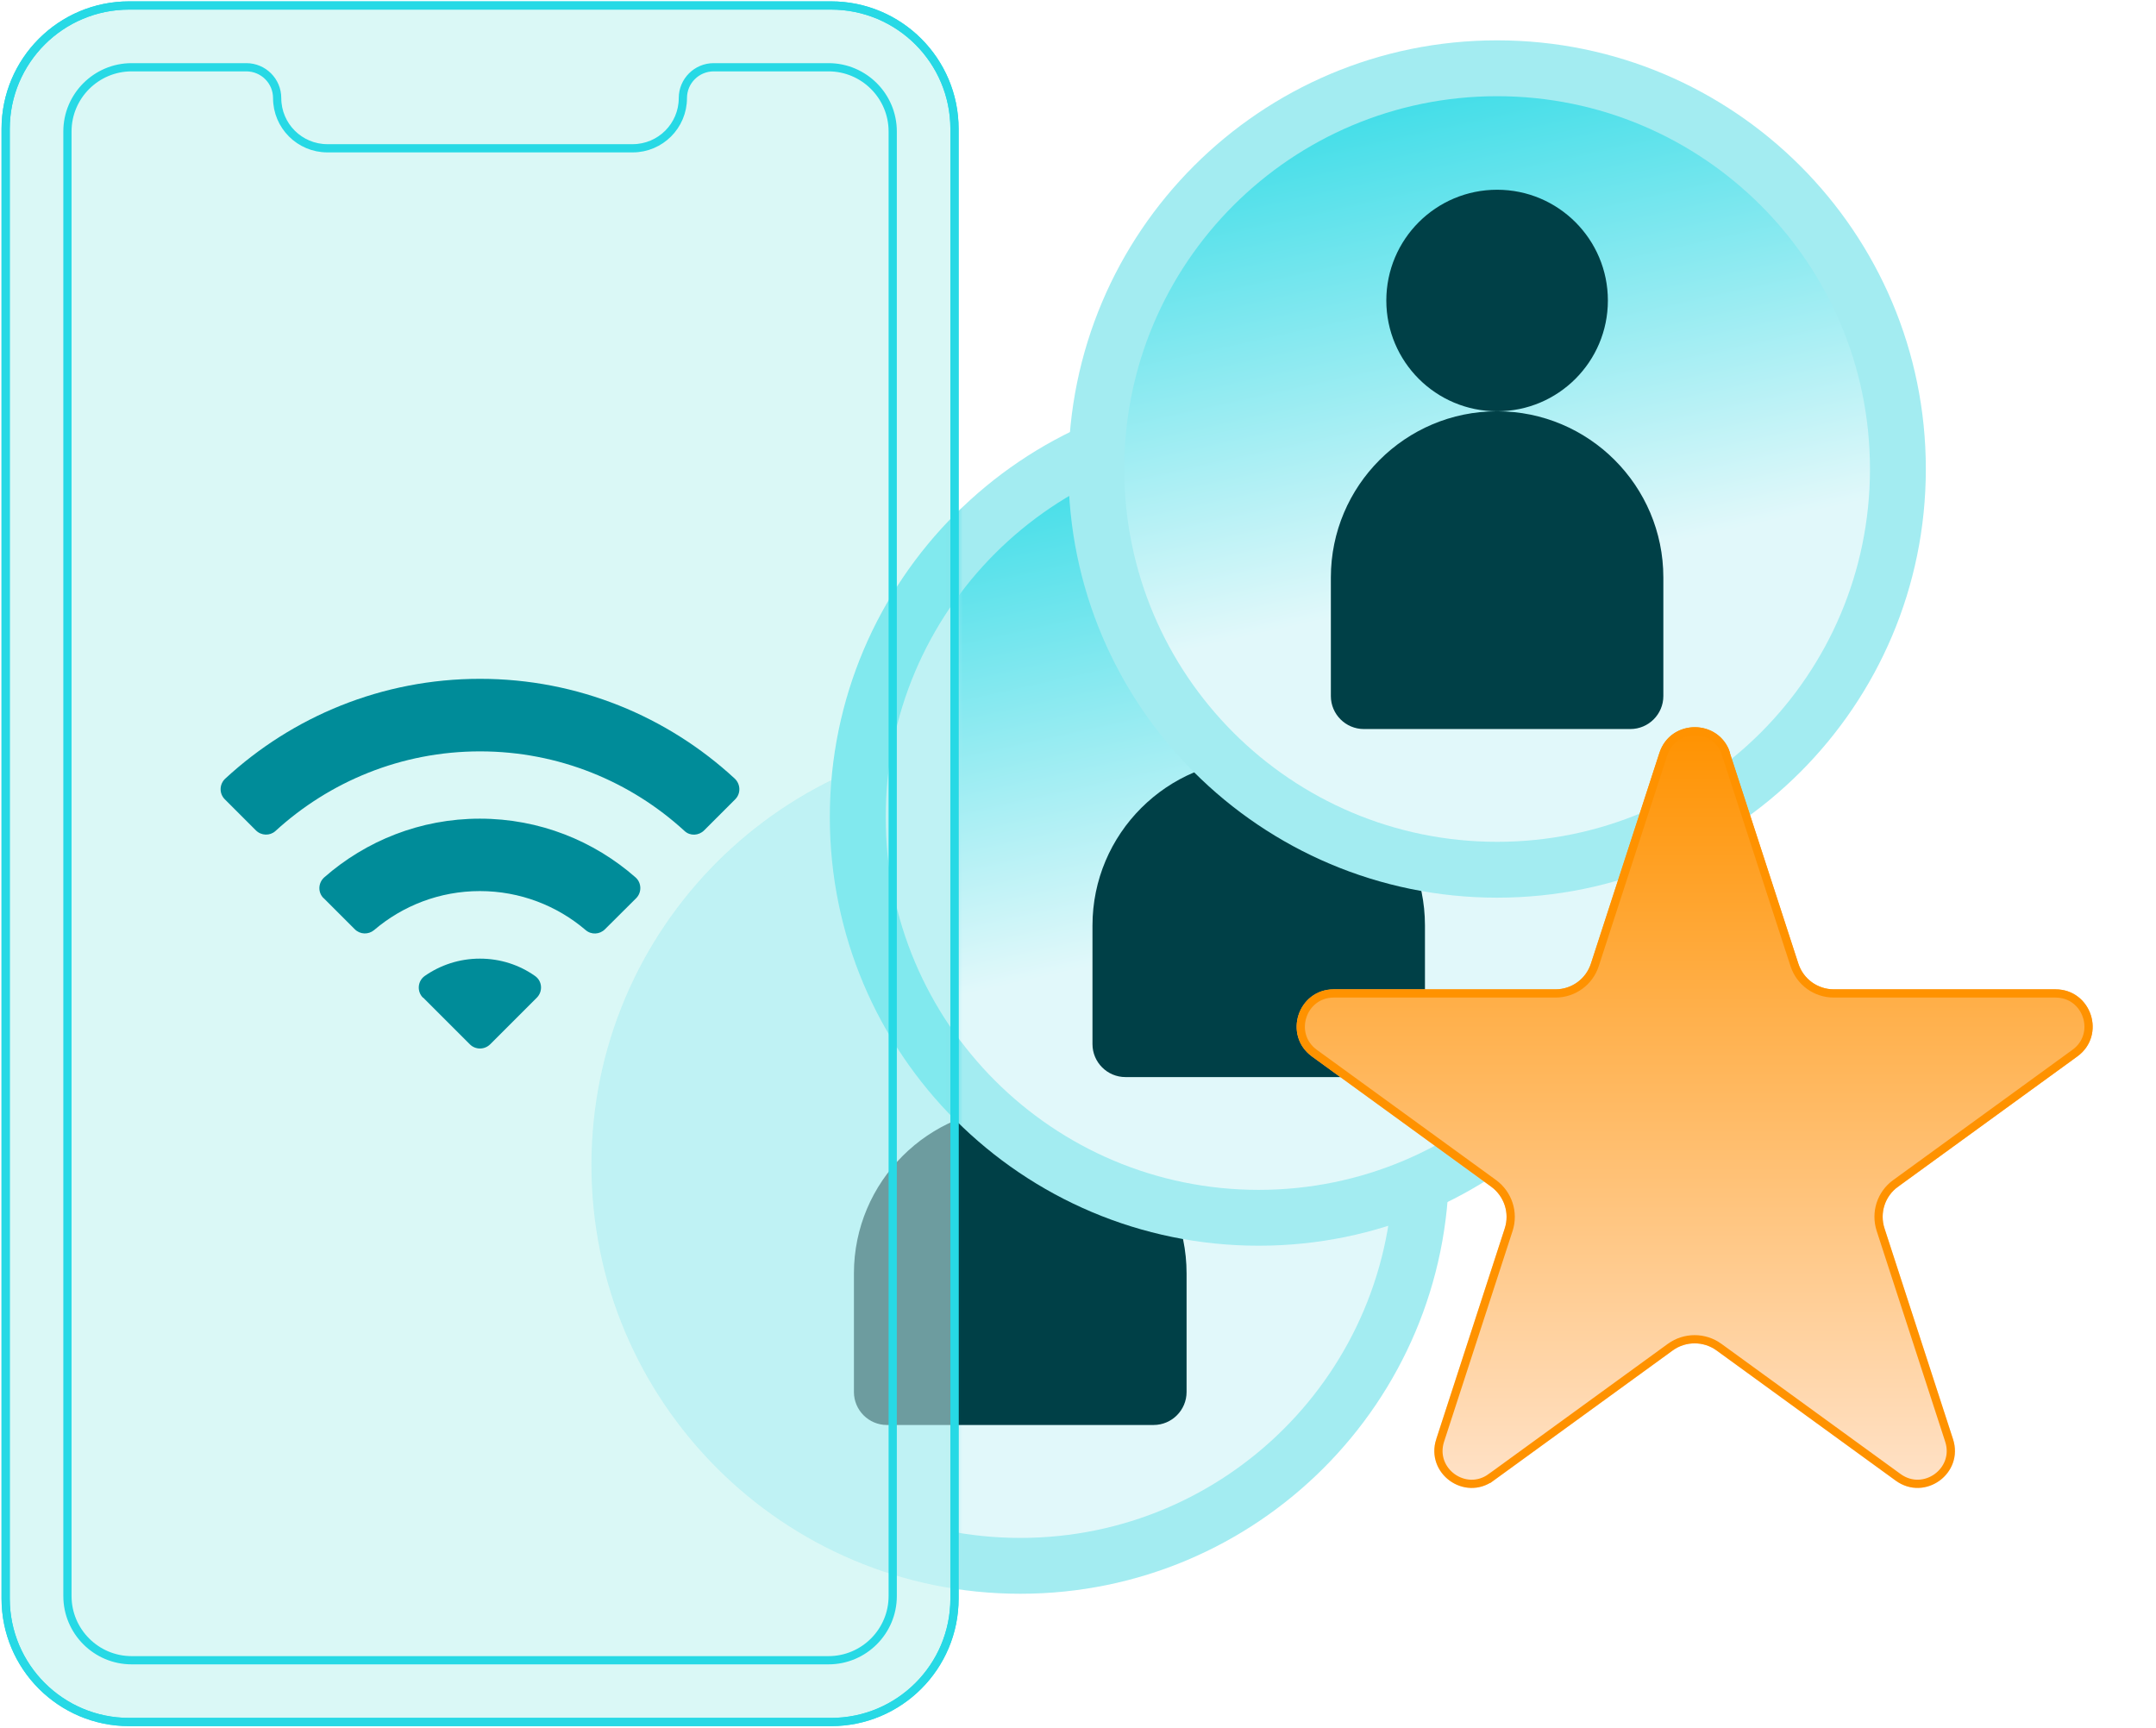 <svg xmlns="http://www.w3.org/2000/svg" width="393" height="315" viewBox="0 0 393 315" fill="none"><path d="M185.989 290.556C229.149 290.556 264.138 255.567 264.138 212.407C264.138 169.246 229.149 134.258 185.989 134.258C142.828 134.258 107.84 169.246 107.84 212.407C107.84 255.567 142.828 290.556 185.989 290.556Z" fill="#A3ECF1"></path><path d="M185.989 280.374C223.525 280.374 253.955 249.944 253.955 212.408C253.955 174.871 223.525 144.441 185.989 144.441C148.452 144.441 118.022 174.871 118.022 212.408C118.022 249.944 148.452 280.374 185.989 280.374Z" fill="url(#paint0_linear_3269_33184)"></path><path d="M185.988 201.856C197.141 201.856 206.182 192.815 206.182 181.662C206.182 170.51 197.141 161.469 185.988 161.469C174.836 161.469 165.795 170.51 165.795 181.662C165.795 192.815 174.836 201.856 185.988 201.856Z" fill="#004047"></path><path d="M185.989 201.855C202.698 201.855 216.291 215.424 216.291 232.158V253.775C216.291 257.087 213.592 259.786 210.28 259.786H161.697C158.385 259.786 155.686 257.087 155.686 253.775V232.158C155.686 215.449 169.255 201.855 185.989 201.855Z" fill="#004047"></path><path d="M229.442 227.104C272.602 227.104 307.591 192.116 307.591 148.955C307.591 105.795 272.602 70.807 229.442 70.807C186.281 70.807 151.293 105.795 151.293 148.955C151.293 192.116 186.281 227.104 229.442 227.104Z" fill="#A3ECF1"></path><path d="M229.442 216.923C266.978 216.923 297.408 186.493 297.408 148.956C297.408 111.42 266.978 80.99 229.442 80.99C191.905 80.99 161.476 111.42 161.476 148.956C161.476 186.493 191.905 216.923 229.442 216.923Z" fill="url(#paint1_linear_3269_33184)"></path><path d="M229.442 138.405C240.594 138.405 249.635 129.364 249.635 118.211C249.635 107.059 240.594 98.018 229.442 98.018C218.289 98.018 209.248 107.059 209.248 118.211C209.248 129.364 218.289 138.405 229.442 138.405Z" fill="#004047"></path><path d="M229.442 138.43C246.151 138.43 259.744 151.998 259.744 168.732V190.349C259.744 193.661 257.045 196.36 253.733 196.36H205.151C201.838 196.36 199.139 193.661 199.139 190.349V168.732C199.139 152.023 212.708 138.43 229.442 138.43Z" fill="#004047"></path><path d="M272.895 163.653C316.055 163.653 351.044 128.665 351.044 85.504C351.044 42.344 316.055 7.355 272.895 7.355C229.735 7.355 194.746 42.344 194.746 85.504C194.746 128.665 229.735 163.653 272.895 163.653Z" fill="#A3ECF1"></path><path d="M272.895 153.471C310.432 153.471 340.861 123.042 340.861 85.505C340.861 47.969 310.432 17.539 272.895 17.539C235.358 17.539 204.929 47.969 204.929 85.505C204.929 123.042 235.358 153.471 272.895 153.471Z" fill="url(#paint2_linear_3269_33184)"></path><path d="M272.895 74.979C284.047 74.979 293.088 65.938 293.088 54.785C293.088 43.633 284.047 34.592 272.895 34.592C261.742 34.592 252.701 43.633 252.701 54.785C252.701 65.938 261.742 74.979 272.895 74.979Z" fill="#004047"></path><path d="M272.895 74.978C289.604 74.978 303.198 88.547 303.198 105.281V126.898C303.198 130.21 300.499 132.909 297.186 132.909H248.604C245.291 132.909 242.592 130.21 242.592 126.898V105.281C242.592 88.572 256.161 74.978 272.895 74.978Z" fill="#004047"></path><path d="M151.489 1H23.531C11.105 1 1.031 11.074 1.031 23.5V291.439C1.031 303.865 11.105 313.939 23.531 313.939H151.489C163.916 313.939 173.989 303.865 173.989 291.439V23.5C173.989 11.074 163.916 1 151.489 1Z" fill="#DAF8F6" stroke="#27D9E5" stroke-width="1.5" stroke-miterlimit="10"></path><g opacity="0.5"><mask id="mask0_3269_33184" style="mask-type:alpha" maskUnits="userSpaceOnUse" x="0" y="0" width="175" height="315"><path d="M151.458 1H23.5C11.074 1 1 11.074 1 23.5V291.439C1 303.865 11.074 313.939 23.5 313.939H151.458C163.884 313.939 173.958 303.865 173.958 291.439V23.5C173.958 11.074 163.884 1 151.458 1Z" fill="#DAF8F6" stroke="#27D9E5" stroke-width="1.5" stroke-miterlimit="10"></path></mask><g mask="url(#mask0_3269_33184)"><g filter="url(#filter0_f_3269_33184)"><path d="M185.957 290.556C229.118 290.556 264.106 255.567 264.106 212.407C264.106 169.246 229.118 134.258 185.957 134.258C142.797 134.258 107.809 169.246 107.809 212.407C107.809 255.567 142.797 290.556 185.957 290.556Z" fill="#A3ECF1"></path><path d="M185.957 280.374C223.494 280.374 253.924 249.944 253.924 212.408C253.924 174.871 223.494 144.441 185.957 144.441C148.421 144.441 117.991 174.871 117.991 212.408C117.991 249.944 148.421 280.374 185.957 280.374Z" fill="#A3ECF1"></path><path d="M185.957 201.856C197.11 201.856 206.151 192.815 206.151 181.662C206.151 170.51 197.11 161.469 185.957 161.469C174.805 161.469 165.764 170.51 165.764 181.662C165.764 192.815 174.805 201.856 185.957 201.856Z" fill="#004047"></path><path d="M185.957 201.855C202.667 201.855 216.26 215.424 216.26 232.158V253.775C216.26 257.087 213.561 259.786 210.249 259.786H161.666C158.354 259.786 155.655 257.087 155.655 253.775V232.158C155.655 215.449 169.223 201.855 185.957 201.855Z" fill="#004047"></path><path d="M229.411 227.104C272.571 227.104 307.559 192.116 307.559 148.955C307.559 105.795 272.571 70.807 229.411 70.807C186.25 70.807 151.262 105.795 151.262 148.955C151.262 192.116 186.25 227.104 229.411 227.104Z" fill="#27D9E5"></path><path d="M229.411 216.923C266.947 216.923 297.377 186.493 297.377 148.956C297.377 111.42 266.947 80.99 229.411 80.99C191.874 80.99 161.444 111.42 161.444 148.956C161.444 186.493 191.874 216.923 229.411 216.923Z" fill="#A3ECF1"></path></g></g></g><path d="M151.489 1H23.531C11.105 1 1.031 11.074 1.031 23.5V291.439C1.031 303.865 11.105 313.939 23.531 313.939H151.489C163.916 313.939 173.989 303.865 173.989 291.439V23.5C173.989 11.074 163.916 1 151.489 1Z" stroke="#27D9E5" stroke-width="1.5" stroke-miterlimit="10"></path><path d="M124.474 17.881C124.474 22.935 120.376 27.033 115.322 27.033H59.673C54.618 27.033 50.521 22.935 50.521 17.881C50.521 14.764 47.994 12.262 44.902 12.262H23.997C17.544 12.262 12.293 17.512 12.293 23.966V290.972C12.293 297.425 17.544 302.676 23.997 302.676H151.023C157.476 302.676 162.726 297.425 162.726 290.972V23.966C162.726 17.512 157.476 12.262 151.023 12.262H130.093C126.977 12.262 124.474 14.789 124.474 17.881Z" stroke="#27D9E5" stroke-width="1.5" stroke-miterlimit="10"></path><g filter="url(#filter1_d_3269_33184)"><path d="M315.317 137.252L327.807 175.677C328.714 178.474 331.315 180.363 334.26 180.363H374.671C381.223 180.363 383.971 188.755 378.646 192.607L345.964 216.358C343.584 218.076 342.602 221.143 343.51 223.94L355.999 262.364C358.036 268.596 350.895 273.798 345.571 269.946L312.888 246.195C310.508 244.477 307.294 244.477 304.914 246.195L272.231 269.946C266.931 273.798 259.767 268.621 261.803 262.364L274.292 223.94C275.2 221.143 274.194 218.1 271.839 216.358L239.156 192.607C233.856 188.755 236.58 180.363 243.131 180.363H283.543C286.487 180.363 289.088 178.474 289.996 175.677L302.485 137.252C304.521 131.02 313.355 131.02 315.367 137.252H315.317Z" fill="url(#paint3_linear_3269_33184)"></path><path d="M303.198 137.485C304.926 132.199 312.141 131.959 314.362 136.739L314.604 137.484L327.093 175.908C327.093 175.908 327.093 175.908 327.093 175.908C328.102 179.015 330.991 181.113 334.26 181.113H374.671C380.501 181.113 382.937 188.577 378.207 191.999L378.205 192L345.525 215.75C345.524 215.75 345.524 215.75 345.524 215.751C342.876 217.662 341.79 221.069 342.797 224.171L342.797 224.172L355.286 262.596L355.286 262.597C357.096 268.135 350.749 272.767 346.011 269.338L313.329 245.588L313.327 245.586C310.685 243.68 307.117 243.68 304.475 245.586L304.473 245.588L271.79 269.339L272.231 269.946L271.79 269.339C267.076 272.766 260.706 268.159 262.516 262.596L262.517 262.596L275.006 224.172L275.006 224.171C276.015 221.062 274.895 217.685 272.285 215.755L272.28 215.751L239.597 192C234.884 188.574 237.307 181.113 243.131 181.113H283.543C286.812 181.113 289.701 179.015 290.709 175.908L303.198 137.485C303.198 137.485 303.198 137.485 303.198 137.485Z" stroke="#FF9200" stroke-width="1.5"></path></g><path d="M77.143 181.883L85.657 190.397C86.663 191.403 88.307 191.403 89.338 190.397L97.852 181.883C98.981 180.754 98.858 178.865 97.533 177.933C94.687 175.921 91.227 174.767 87.473 174.767C83.719 174.767 80.259 175.945 77.413 177.933C76.113 178.865 75.966 180.754 77.094 181.883H77.143ZM59.011 163.75L64.679 169.418C65.636 170.375 67.157 170.424 68.187 169.566C73.389 165.124 80.137 162.45 87.473 162.45C94.81 162.45 101.557 165.124 106.759 169.566C107.789 170.449 109.311 170.375 110.268 169.418L115.96 163.75C117.015 162.695 116.966 160.929 115.837 159.947C108.256 153.298 98.343 149.249 87.473 149.249C76.603 149.249 66.691 153.298 59.109 159.947C57.98 160.953 57.907 162.695 58.986 163.75H59.011ZM87.498 123.756C69.611 123.756 53.294 130.651 41.075 141.937C39.97 142.943 39.921 144.661 40.976 145.716L46.644 151.384C47.626 152.365 49.196 152.415 50.202 151.507C60.041 142.502 73.144 136.981 87.498 136.981C101.852 136.981 114.954 142.477 124.793 151.507C125.799 152.439 127.37 152.365 128.351 151.384L134.019 145.716C135.074 144.661 135 142.943 133.921 141.937C121.702 130.651 105.385 123.756 87.498 123.756Z" fill="#008C99"></path><defs><filter id="filter0_f_3269_33184" x="92.809" y="-7.645" width="273.204" height="313.199" color-interpolation-filters="sRGB"><feGaussianBlur stdDeviation="7.5"></feGaussianBlur></filter><filter id="filter1_d_3269_33184" x="225.285" y="121.507" width="167.244" height="160.833" color-interpolation-filters="sRGB"><feGaussianBlur stdDeviation="5.535"></feGaussianBlur></filter><linearGradient id="paint0_linear_3269_33184" x1="130.431" y1="137.82" x2="168.205" y2="308.533" gradientUnits="userSpaceOnUse"><stop stop-color="#27D9E5"></stop><stop offset="0.6" stop-color="#E1F8FA"></stop></linearGradient><linearGradient id="paint1_linear_3269_33184" x1="173.884" y1="74.369" x2="211.658" y2="245.082" gradientUnits="userSpaceOnUse"><stop stop-color="#27D9E5"></stop><stop offset="0.6" stop-color="#E1F8FA"></stop></linearGradient><linearGradient id="paint2_linear_3269_33184" x1="217.337" y1="10.918" x2="255.112" y2="181.63" gradientUnits="userSpaceOnUse"><stop stop-color="#27D9E5"></stop><stop offset="0.6" stop-color="#E1F8FA"></stop></linearGradient><linearGradient id="paint3_linear_3269_33184" x1="308.907" y1="132.578" x2="308.907" y2="271.269" gradientUnits="userSpaceOnUse"><stop stop-color="#FF9200"></stop><stop offset="1" stop-color="#FFE2C8"></stop></linearGradient></defs></svg>